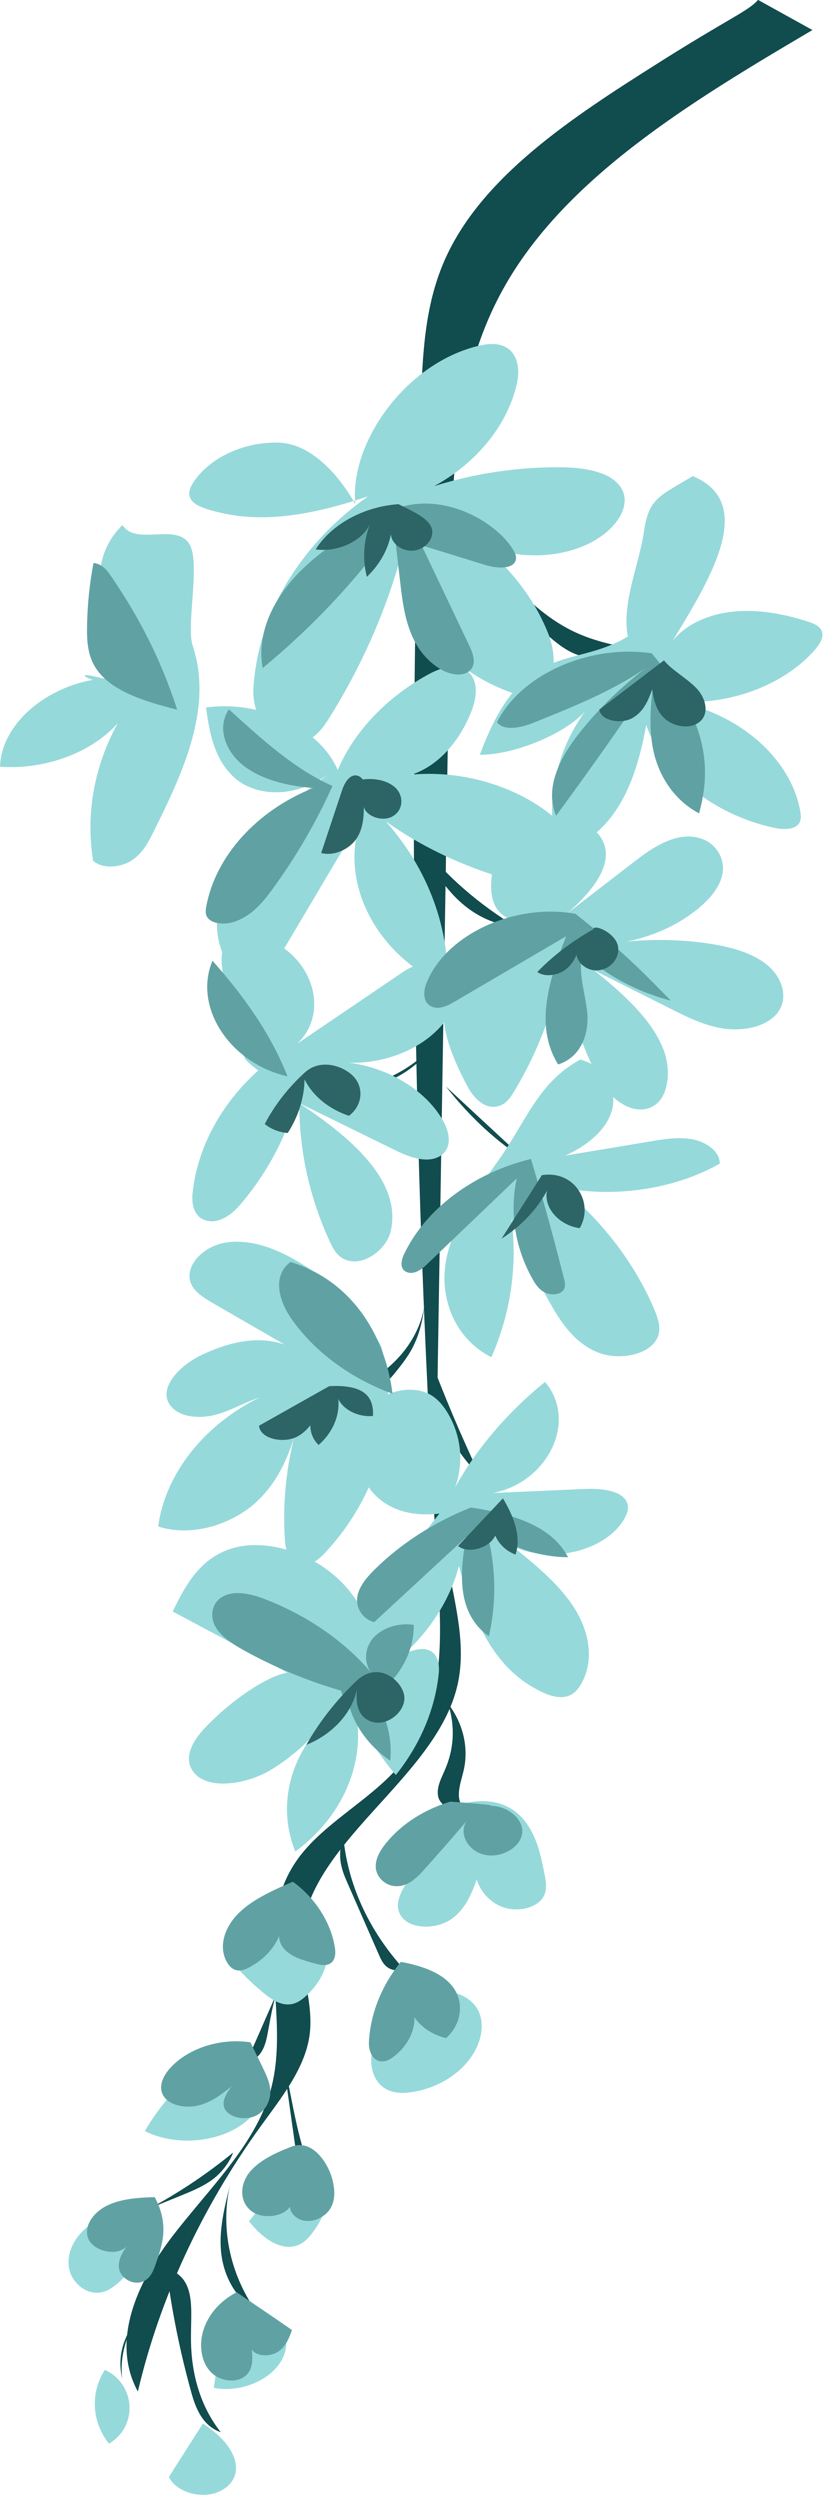 <?xml version="1.0" encoding="UTF-8" standalone="no"?><svg xmlns="http://www.w3.org/2000/svg" xmlns:xlink="http://www.w3.org/1999/xlink" fill="#000000" height="501" preserveAspectRatio="xMidYMid meet" version="1" viewBox="0.0 -0.0 165.4 501.0" width="165.4" zoomAndPan="magnify"><g><g><g id="change1_1"><path d="M132.13,12.53c-17.47,11.02-35.8,22.97-43.11,39.89-3.88,8.98-4.3,18.66-4.63,28.17-2.69,78.4-1.56,156.88,3.4,235.2,.84,13.27,1.41,27.68-8.09,38.51-5.86,6.69-15.04,11.26-20.08,18.37-9.71,13.69-1,31.24-5.46,46.6-3.12,10.72-12.34,19.45-19.52,28.81-7.18,9.35-12.5,21.13-7,31.21,4.39-18.68,12.76-36.74,24.62-53.15,4.17-5.76,8.87-11.59,9.8-18.22,.89-6.41-1.89-12.83-1.63-19.28,.76-19.19,26.93-32.01,31.28-50.89,1.87-8.12-.55-16.43-2-24.61-2.36-13.28-2.14-26.75-1.93-40.17,.85-52.77,1.71-105.54,2.56-158.31,.31-19.33,.79-39.3,10.63-56.91,12.36-22.14,37.64-37.43,61.91-51.73-3.63-2.01-7.26-4.03-10.9-6.04-2.07,2.31-5.25,3.34-19.83,12.53Z" fill="#114c4e"/></g><g id="change1_2"><path d="M89.84,341.44c3.06,3.99,4.19,8.93,3.08,13.54-.6,2.51-1.76,5.34,.04,7.43-1.87,1.12-4.67-.45-5.1-2.3s.6-3.68,1.36-5.46c1.71-3.98,2.14-8.31,.62-13.21Z" fill="#114c4e"/></g><g id="change1_3"><path d="M68.83,368.05c.84,9.5,5.07,18.78,12.03,26.46-.9,.62-2.35,.38-3.22-.27s-1.29-1.59-1.68-2.49c-2.09-4.78-4.19-9.55-6.28-14.33-1.12-2.54-2.24-5.31-.84-9.38Z" fill="#114c4e"/></g><g id="change1_4"><path d="M64.92,370.17c-4.04,3.21-7.1,7.22-8.84,11.58,2.33-2.85,4.66-5.71,8.84-11.58Z" fill="#114c4e"/></g><g id="change1_5"><path d="M55.68,398.98c-1.59,3.62-3.17,7.25-4.76,10.87-.75,1.7-2.11,3.75-4.33,3.58,1.86,.69,4.15-.19,5.32-1.54s1.51-3.06,1.81-4.7c.63-3.45,1.27-6.91,1.96-8.21Z" fill="#114c4e"/></g><g id="change1_6"><path d="M56.68,412.32c.8,5.7,1.61,11.4,2.41,17.11,.33,2.37,.93,5.09,3.46,6.31-3.1-7.32-3.94-15.26-5.88-23.41Z" fill="#114c4e"/></g><g id="change1_7"><path d="M46.73,431.4c-5.03,4.13-10.57,7.86-16.52,11.09,1.95-.79,3.9-1.59,5.85-2.38,2.44-.99,4.92-2.01,6.87-3.56s3.32-3.73,3.8-5.15Z" fill="#114c4e"/></g><g id="change1_8"><path d="M46.21,437.49c-2.09,8.7-.24,17.98,5.12,25.7-4.53-2.9-6.71-7.7-7.05-12.37s.96-9.31,1.93-13.32Z" fill="#114c4e"/></g><g id="change1_9"><path d="M32.68,459.11c-5.84,4.47-8.95,11.18-8.18,17.65-1.17-5.18,.23-10.52,8.18-17.65Z" fill="#114c4e"/></g><g id="change1_10"><path d="M33.35,454.62c1.05,8.36,2.73,16.68,5.01,24.88,.87,3.14,2.25,6.68,5.9,7.95-4.23-5.38-5.87-11.87-5.97-18.25-.1-6.37,1.25-12.7-4.95-14.58Z" fill="#114c4e"/></g><g id="change1_11"><path d="M85.92,271.35c3.06,8.22,6.49,16.34,10.29,24.35-6.42-6-9.54-14.24-10.29-24.35Z" fill="#114c4e"/></g><g id="change1_12"><path d="M89.41,217.76c5.24,4.86,10.47,9.72,15.71,14.57-6.62-4.2-11.93-9.74-15.71-14.57Z" fill="#114c4e"/></g><g id="change1_13"><path d="M87.86,208.27c-4.04,5.35-11.03,9.18-18.67,10.22,7.02-.25,13.84-3.09,18.67-10.22Z" fill="#114c4e"/></g><g id="change1_14"><path d="M85.26,259.93c-.33,7.2-5.43,14.14-13.09,17.82,1.22,.75,3.03,.55,4.31-.14,1.28-.69,2.15-1.76,2.98-2.8,2.58-3.23,5.18-6.47,5.79-14.88Z" fill="#114c4e"/></g><g id="change1_15"><path d="M84.16,168.82c5.14,6.61,11.8,12.43,19.54,17.08-7.32-.95-13.97-4.82-19.54-17.08Z" fill="#114c4e"/></g><g id="change1_16"><path d="M89.72,105.91c9.86,5.9,15.19,16.09,25.89,20.93,4.06,1.84,8.64,2.77,13.21,3.44-4.05,1.17-8.52,2.34-12.55,1.12-2.41-.73-4.33-2.24-6.1-3.76-5.39-4.65-10.08-9.83-20.45-21.73Z" fill="#114c4e"/></g><g id="change2_1"><path d="M73.83,99.45c-13.7,9.64-22.23,23.94-23.03,38.62-.28,5.19,3.35,12.26,9.51,10.79,2.77-.66,4.41-2.91,5.71-4.99,6.74-10.79,11.74-22.29,14.82-34.12-1.37,13.12,9.8,26.39,25.38,30.16,5.5-1.96,5.52-8.3,3.69-12.93-3.25-8.23-9.55-15.65-17.88-21.06,7.26,6.97,22.26,7.21,29.86,.47,2.51-2.22,4.25-5.45,2.85-8.23-1.77-3.51-7.32-4.46-12.01-4.51-8.76-.1-17.53,1.2-25.69,3.78,8.62-4.71,14.75-12.32,16.6-20.61,.64-2.86,.22-6.57-3.13-7.62-1.63-.51-3.47-.19-5.14,.25-14.32,3.75-25.34,19.46-24.13,31.61-2.8-5.1-8.46-12.13-15.35-12.35-6.88-.22-13.77,2.95-17.05,7.85-.64,.96-1.17,2.09-.76,3.13,.49,1.26,2.13,1.95,3.65,2.41,8.1,2.47,17.36,2.33,32.1-2.64Z" fill="#96d9db"/></g><g id="change2_2"><path d="M66.57,154.64c-6.41,4.76-12.9,9.6-17.47,15.59s-7.06,13.38-4.73,20.17c.73,2.13,2.32,4.42,5.02,4.77,3.58,.47,6.14-2.63,7.71-5.28,5.14-8.67,10.28-17.34,15.42-26.01-4.83,12.63,2.76,27.61,17.16,33.86,.53-11.74-3.89-23.59-12.34-33.14,8.86,6.32,19.6,10.89,31.04,13.23,3.31,.68,7.64,.83,9.25-1.61,1.03-1.55,.38-3.47-.49-5.09-6.3-11.75-24.03-18.59-39.27-15.15,8.68,.04,14.46-7.3,16.87-14.05,1.04-2.91,1.17-6.92-2.3-8.05-2.26-.73-4.79,.29-6.8,1.41-8.26,4.59-14.65,11.36-17.93,19.02-3.67-8.48-15.48-14.07-26.41-12.51,.69,4.87,1.53,10.05,5.43,13.81s12,5.03,19.85-.97Z" fill="#96d9db"/></g><g id="change2_3"><path d="M109.69,184.43c-5.34,4.21-13.59,5.73-17.88,10.66-5.6,6.43-1.97,15.24,1.82,22.48,1.15,2.19,3.33,4.82,6.16,4.15,1.57-.37,2.49-1.66,3.21-2.85,4.95-8.19,8.25-17.03,9.75-26.06,.94,7.93,3.35,15.74,7.12,23.1,1.93,3.77,6.81,8.09,11,5.83,1.53-.83,2.29-2.33,2.66-3.79,2.28-8.97-6.44-17.09-14.48-23.53,5.15,2.59,10.3,5.19,15.46,7.78,3.39,1.7,6.89,3.45,10.82,3.97s8.45-.46,10.56-3.2c2.28-2.97,.95-7.09-2.08-9.57-3.03-2.49-7.36-3.63-11.6-4.28-6.93-1.05-14.12-.99-21.03,.2,7.19-.53,14.1-3.24,19.08-7.47,2.3-1.96,4.26-4.34,4.63-7.03,.38-2.69-1.18-5.67-4.25-6.74-4.49-1.56-9.28,1.38-12.81,4.1-4.69,3.61-9.38,7.23-14.07,10.84,4.88-4.29,10.08-10.33,6.54-15.41-2.75-3.95-10.02-4.7-14.73-2.25-4.71,2.45-6.97,7.19-7.1,11.72-.12,4.53,1.56,8.95,11.22,7.34Z" fill="#96d9db"/></g><g id="change2_4"><path d="M51.79,214.52c-7.49,6.72-12.19,15.45-13.17,24.47-.23,2.11,.11,4.74,2.52,5.56,2.66,.9,5.35-1.16,6.99-3.08,6.18-7.25,10.32-15.63,12.02-24.33-.73,10.81,1.34,21.73,6.05,31.86,.54,1.16,1.17,2.37,2.39,3.12,3.74,2.3,8.86-1.58,9.73-5.32,2.4-10.25-8.43-19.13-18.39-25.75,6.48,3.18,12.97,6.36,19.45,9.54,2.72,1.33,6.32,2.65,8.85,1.09,2.44-1.51,1.96-4.6,.71-6.87-3.4-6.19-10.85-10.81-19.12-11.85,7.86,.33,15.77-3.17,19.69-8.69,1.52-2.14,2.47-4.71,1.68-7.09s-3.75-4.39-6.75-3.95c-1.67,.25-3.06,1.17-4.36,2.05-6.83,4.63-13.66,9.26-20.49,13.89,7.25-6.92,2.26-19.49-8.61-21.69-1.25-.25-2.62-.38-3.8,.04-2.48,.88-2.91,3.55-2.72,5.74,.59,6.69,3.71,13.23,8.83,18.5-3.31-1.14-7.13-1.29-1.5,2.78Z" fill="#96d9db"/></g><g id="change2_5"><path d="M99.73,232.83c-4.49,6.28-9.06,12.77-10.33,19.95-1.27,7.19,1.54,15.34,9.11,19.23,3.9-8.86,5.28-18.43,4.01-27.78,2.13,6.05,4.87,11.96,8.18,17.65,2.11,3.62,4.73,7.38,9.16,9.16,4.44,1.78,11.05,.4,12.15-3.51,.48-1.7-.14-3.47-.84-5.12-3.86-9.1-10.23-17.5-18.52-24.39,10.75,2.09,22.56,.3,31.64-4.8,.09-2.33-2.49-4.28-5.28-4.85s-5.73-.1-8.54,.37c-5.72,.95-11.45,1.91-17.17,2.86,4.46-1.99,8.38-5.21,9.43-9.24s-1.54-8.79-6.4-10c-8.46,4.57-10.74,12.27-16.59,20.46Z" fill="#96d9db"/></g><g id="change2_6"><path d="M62.45,272.58c-6.52-3.76-13.04-7.53-19.56-11.29-1.66-.96-3.38-1.98-4.29-3.45-2.18-3.54,1.78-8.01,6.57-8.8s9.66,1.03,13.68,3.29c7.75,4.35,13.91,10.54,17.59,17.54,3.8,14.25-.45,29.77-11.33,41.39-1.17,1.25-2.79,2.58-4.7,2.31-2.39-.33-3.14-2.78-3.28-4.74-.58-8.3,.42-16.67,2.95-24.72-1.49,5.93-3.57,12-8.39,16.63s-13.04,7.43-19.98,5.19c1.42-10.5,9.12-20.32,20.25-25.83-2.94,.97-5.54,2.55-8.55,3.38-3,.83-6.79,.7-8.8-1.28-3.49-3.44,1.1-8.44,5.86-10.67,6.89-3.23,14.87-4.92,21.98,1.05Z" fill="#96d9db"/></g><g id="change2_7"><path d="M88.09,303.34c-6.98,8.87-13.2,18.14-18.6,27.71-1.43,2.53-1.46,6.85,1.98,6.72,.97-.04,1.82-.51,2.59-.99,9.09-5.6,15.58-13.9,17.95-22.95,2.63,9.62,6.19,20.33,16.7,25.3,1.58,.75,3.52,1.34,5.21,.76,1.28-.45,2.09-1.48,2.66-2.51,2.67-4.85,1.47-10.64-1.58-15.34-3.06-4.7-7.77-8.53-12.41-12.28,7.44,3.79,18.63,1.2,22.47-5.2,.6-.99,1.04-2.11,.72-3.19-.79-2.69-5.23-3.12-8.63-2.96-6.11,.27-12.21,.54-18.32,.81,11.2-2.21,17-14.6,10.43-22.26-7.52,6.1-13.67,13.3-18.04,21.16,1.83-4.93,1.27-10.41-1.52-15.03-.87-1.43-1.99-2.82-3.64-3.69-3.17-1.65-7.65-.85-10.36,1.27-2.71,2.12-3.89,5.25-4.12,8.3-.61,7.83,4.76,15.77,16.53,14.37Z" fill="#96d9db"/></g><g id="change2_8"><path d="M125.87,127.53c-1.29-6.62,2.29-14.4,3.24-21.05,.95-6.65,3.14-7.06,9.77-11.06,13.57,5.58,2.56,22.14-5.09,34.75,1.92-4.04,6.98-6.74,12.26-7.48,5.27-.74,10.72,.23,15.7,1.81,1.11,.35,2.29,.79,2.83,1.65,.8,1.24-.08,2.74-1.06,3.9-6.14,7.21-17.3,11.41-28.07,10.55,12.82,2.34,23.26,11.57,25.01,22.12,.14,.82,.2,1.71-.34,2.4-1,1.27-3.32,1.14-5.11,.74-12.09-2.67-22.12-10.77-25.45-20.56-1.86,10.23-5.64,22.41-17.8,25.57-2.68-10.04-.3-20.89,6.47-29.57-3.12,5.12-14.97,10.1-22.02,9.95,8.54-23.21,18.48-16.95,29.67-23.69Z" fill="#96d9db"/></g><g id="change2_9"><path d="M32.35,139.72c-4.48-5.17-9.03-10.46-11.21-16.52s-1.61-13.14,3.42-17.97c2.68,4.24,10.7-.49,13.38,3.76,2.33,3.69-.66,16.38,.68,20.38,4.14,12.38-1.87,25.34-7.79,37.24-1.06,2.14-2.21,4.38-4.42,5.83s-5.83,1.78-7.74,.07c-1.52-9.32,.2-18.96,4.92-27.55-5.3,5.92-14.58,9.35-23.58,8.7,.3-10.45,13.62-19.34,26.35-17.59-2.57,.42-5.29,.84-7.78,.16s-4.55-2.88,13.78,3.49Z" fill="#96d9db"/></g><g id="change2_10"><path d="M57.63,335.22c-7.67-4.08-15.33-8.17-23-12.25,2.35-4.92,5.24-10.31,11.2-12.43,4.94-1.76,10.82-.71,15.48,1.5,10.56,5.02,16.02,16.14,12.6,25.66,1.62-2.99,4.68-5.45,8.39-6.75,1.06-.37,2.26-.65,3.35-.34,2.17,.61,2.5,2.95,2.31,4.8-.75,7.21-3.74,14.26-8.61,20.33-3.23-3.86-5.91-8.03-7.98-12.38,1.92,10.09-2.8,20.85-12.16,27.7-3.52-8.55-1.39-18.49,5.51-25.57-2.74,3.56-6.29,6.7-10.43,9.22-4.87,2.96-13.35,4.35-15.87-.15-1.58-2.82,.54-6.07,2.89-8.51,5.41-5.63,12.46-10.23,16.32-10.83Z" fill="#96d9db"/></g><g id="change2_11"><path d="M92.1,361.65c-3.37,4.99-6.74,9.97-10.11,14.96-1.56,2.3-3.13,5.12-1.56,7.42,1.83,2.69,6.99,2.64,9.91,.68,2.92-1.96,4.15-5.07,5.24-8.01,.77,2.42,2.7,4.73,5.58,5.63,2.88,.9,6.67-.02,7.86-2.33,.72-1.39,.44-2.97,.14-4.46-.7-3.54-1.44-7.18-3.69-10.26-2.25-3.09-6.4-5.54-13.36-3.64Z" fill="#96d9db"/></g><g id="change2_12"><path d="M57.35,380.18c-4.29,3.71-8.18,7.73-11.6,11.99,2.12,2.76,4.66,5.31,7.52,7.58,1.39,1.1,3.15,2.21,5.06,1.92,1.22-.18,2.2-.9,3.02-1.65,5.94-5.42,6.81-14.07-4-19.84Z" fill="#96d9db"/></g><g id="change2_13"><path d="M77.65,399.53c.76,3.56-1.61,7-2.77,10.5-1.15,3.49-.26,8.19,4.02,9.22,1.24,.3,2.57,.21,3.84,.01,6.81-1.08,12.51-5.82,13.64-11.37s-2.36-11.52-18.74-8.36Z" fill="#96d9db"/></g><g id="change2_14"><path d="M40.1,414.19c-4.54,3.76-8.3,8.15-11.07,12.91,6.11,3.07,14.73,2.36,19.94-1.65s6.56-10.93-8.88-11.26Z" fill="#96d9db"/></g><g id="change2_15"><path d="M60.68,431.48c-3.58,4.56-7.17,9.13-10.75,13.69,2.27,2.99,6.43,6.42,10.16,4.63,.91-.44,1.58-1.14,2.18-1.86,3.72-4.5,5.08-10.24-1.59-16.47Z" fill="#96d9db"/></g><g id="change2_16"><path d="M45.22,462.18c-.79,5.46-1.57,10.92-2.36,16.38,5.93,1.14,12.6-2.09,14.18-6.85,1.58-4.76-2.21-10.26-11.82-9.53Z" fill="#96d9db"/></g><g id="change2_17"><path d="M24.86,443.42c-6.57,.43-11.95,5.88-11.02,11.16,.47,2.69,3.35,5.52,6.59,4.81,1.1-.24,2.01-.85,2.82-1.5,3.48-2.78,5.73-6.55,1.61-14.47Z" fill="#96d9db"/></g><g id="change2_18"><path d="M21.03,474.94c-2.97,4.58-2.65,10.45,.82,14.8,5.86-3.47,5.38-11.89-.82-14.8Z" fill="#96d9db"/></g><g id="change2_19"><path d="M40.68,485.7c-2.27,3.57-4.55,7.14-6.82,10.71,1.45,3.1,6.67,4.57,10.19,2.88,5.11-2.46,4.41-8.53-3.37-13.59Z" fill="#96d9db"/></g><g id="change3_1"><path d="M77.45,102.78c-6.82,3.5-13.41,7.5-18.24,12.74-4.82,5.24-7.75,11.89-6.54,18.36,10.2-8.42,19.06-17.91,26.3-28.14,.45,3.89,.9,7.78,1.35,11.67,.7,6.06,1.86,12.83,7.79,16.58,1.68,1.06,4.23,1.75,5.83,.61,1.68-1.2,1.01-3.4,.2-5.09-3.21-6.74-6.41-13.48-9.62-20.22,4.25,1.31,8.5,2.62,12.74,3.93,2.19,.68,5.48,.95,6.12-.88,.24-.68-.07-1.41-.44-2.05-3.36-5.79-15.2-12.78-25.5-7.5Z" fill="#60a2a4"/></g><g id="change3_2"><path d="M35.51,142.23c-6.5-1.65-13.7-3.78-16.57-8.77-1.4-2.43-1.53-5.2-1.49-7.88,.06-4.26,.49-8.53,1.29-12.74,1.61,.1,2.66,1.37,3.45,2.52,5.46,8,9.97,16.43,13.33,26.88Z" fill="#60a2a4"/></g><g id="change3_3"><path d="M66.66,157.52c-3.23,7.19-7.27,14.14-12.07,20.73-1.93,2.65-4.22,5.41-7.76,6.53-1.94,.61-4.66,.39-5.4-1.18-.29-.61-.2-1.29-.08-1.94,1.87-10.08,10.14-19.24,21.45-23.73-5.08-.4-10.29-1.62-13.97-4.48-3.68-2.86-5.39-7.66-2.94-11.29,6.64,6.04,13.28,12.08,20.78,15.36Z" fill="#60a2a4"/></g><g id="change3_4"><path d="M130.64,130.93c-12.56-1.84-26.21,4.24-31,13.82,1.38,1.83,4.82,1.1,7.2,.14,7.91-3.17,15.92-6.39,22.64-11.02-4.91,3.77-9.28,8.01-12.98,12.6-4.08,5.06-7.43,11.3-5.01,17.01,6.76-9.18,13.3-18.46,19.62-27.84-.59,4.95-1.17,9.98-.1,14.88s4.01,9.75,9.14,12.49c2.46-8.97,1.92-18.47-9.5-32.09Z" fill="#60a2a4"/></g><g id="change3_5"><path d="M115.37,183.14c-12.36-2.22-26.14,4.24-29.92,14.02-.66,1.71-.65,4.1,1.43,4.7,1.44,.41,2.95-.35,4.19-1.07,7.48-4.39,14.96-8.77,22.44-13.16-3.29,8.4-6.51,17.84-1.61,25.7,4.65-1.47,6.2-6.24,5.84-10.27-.36-4.03-1.95-8.08-.96-12.04,4.67,4.42,10.89,7.75,17.73,9.52-4.3-4.27-8.23-8.78-19.15-17.41Z" fill="#60a2a4"/></g><g id="change3_6"><path d="M57.65,215.72c-11.62-2.64-18.95-13.93-15.05-23.18,6.2,7,11.6,14.46,15.05,23.18Z" fill="#60a2a4"/></g><g id="change3_7"><path d="M106.46,232.27c-11.53,2.78-21.24,10.09-25.5,19.19-.56,1.19-.84,2.84,.53,3.46,1.39,.63,2.98-.45,4-1.43,6.04-5.78,12.07-11.55,18.11-17.33-1.48,6.8-.35,13.95,3.2,20.23,.57,1.02,1.26,2.06,2.44,2.64s2.96,.51,3.68-.44c.54-.7,.35-1.6,.14-2.4-1.69-6.59-3.38-13.17-6.61-23.91Z" fill="#60a2a4"/></g><g id="change3_8"><path d="M78.69,279.33c-8.48-3.12-15.68-8.46-20.26-15.02-2.5-3.58-3.94-8.64-.17-11.4,12.85,3.99,19.12,15.48,20.43,26.42Z" fill="#60a2a4"/></g><g id="change3_9"><path d="M94.41,302.12c-7.4,2.95-14,7.2-19.23,12.36-1.64,1.62-3.2,3.43-3.54,5.51-.34,2.08,.91,4.47,3.38,5.11,6.15-5.69,12.3-11.38,18.45-17.07-1.28,6.98-2.01,15.26,4.54,19.9,1.64-7.2,1.41-14.67-.67-21.79,4.2,3.7,10.35,5.9,16.55,5.95-2.43-4.6-7.56-8.2-19.49-9.97Z" fill="#60a2a4"/></g><g id="change3_10"><path d="M68.38,338.83c-6.87-2-13.42-4.72-19.44-8.06-2.26-1.26-4.54-2.68-5.71-4.69-1.18-2.01-.88-4.75,1.34-6.05,2.41-1.41,5.78-.6,8.46,.43,8.5,3.27,15.92,8.37,21.28,14.64-1.43-2.16-1.18-4.97,.62-6.94s5.05-2.99,8.01-2.51c.11,5.42-2.89,10.82-7.97,14.35,2.55,3.93,3.7,8.44,3.27,12.87-5.46-3.7-8.78-9.4-8.83-15.16,.62,1.61-.46,3.53-1.04,1.13Z" fill="#60a2a4"/></g><g id="change3_11"><path d="M90.29,361.07c-5.25,1.57-9.85,4.53-12.91,8.33-1.2,1.49-2.2,3.21-2.04,4.98s1.83,3.56,4.02,3.64c2.33,.09,4.1-1.59,5.48-3.11,2.98-3.3,5.9-6.64,8.76-10.01-1.76,2.49,.2,6.11,3.62,6.83,3.43,.72,7.27-1.6,7.48-4.46s-3.14-5.52-6.68-5.35c.83-.03,1.65-.2-7.74-.85Z" fill="#60a2a4"/></g><g id="change3_12"><path d="M58.72,377.11c-3.92,1.7-7.93,3.46-10.78,6.22s-4.3,6.78-2.38,10.02c.41,.69,1.05,1.37,1.97,1.53,.85,.15,1.71-.2,2.44-.59,3.22-1.7,5.57-4.44,6.41-7.47-.95,1.47-.12,3.37,1.38,4.5,1.5,1.14,3.52,1.69,5.46,2.21,.83,.22,1.76,.44,2.57,.17,1.36-.46,1.54-1.95,1.38-3.14-.73-5.28-4.08-10.29-8.45-13.44Z" fill="#60a2a4"/></g><g id="change3_13"><path d="M80.37,393.17c-3.87,4.76-6.11,10.38-6.41,16.08-.09,1.69,.69,3.96,2.78,3.88,.79-.03,1.48-.44,2.07-.87,2.73-2.01,4.33-4.99,4.29-7.97,1.31,2,3.64,3.54,6.33,4.17,2.61-2.33,3.49-5.84,2.2-8.81-1.29-2.97-4.7-5.26-11.26-6.47Z" fill="#60a2a4"/></g><g id="change3_14"><path d="M50.21,409.31c-6.02-.93-12.59,1.2-16.16,5.23-1.39,1.57-2.34,3.66-1.33,5.41,1.15,2.01,4.48,2.66,7.09,2,2.61-.65,4.67-2.26,6.62-3.81-.95,1.27-1.95,2.73-1.49,4.17,.64,2.04,4.15,2.8,6.36,1.7s3.11-3.43,2.85-5.52-1.48-4.02-3.94-9.19Z" fill="#60a2a4"/></g><g id="change3_15"><path d="M58.37,430.24c-3.16,1.24-6.37,2.7-8.31,5.07-1.94,2.37-2.18,5.89,.37,7.84,2.55,1.96,7.83,.87,8.07-1.97-1.13,1.53,.57,3.7,2.75,3.91,2.18,.22,4.27-1.1,5.13-2.74s.73-3.51,.33-5.26c-.79-3.45-4.04-8.54-8.34-6.86Z" fill="#60a2a4"/></g><g id="change3_16"><path d="M31.02,440.33c-3.26,.09-6.65,.31-9.46,1.65-2.81,1.34-4.84,4.12-3.87,6.64s5.72,3.7,7.7,1.59c-1.02,1.43-1.87,3.07-1.47,4.69s2.53,3.02,4.44,2.45c1.62-.48,2.3-2.01,2.77-3.35,1.43-4.05,2.86-8.1-.11-13.67Z" fill="#60a2a4"/></g><g id="change3_17"><path d="M47.44,459.4c-5.01,2.56-7.87,7.63-6.96,12.37,.31,1.62,1.09,3.27,2.64,4.33,1.55,1.06,3.99,1.37,5.62,.39,2.02-1.22,1.97-3.64,1.72-5.67,.87,1.5,3.71,1.54,5.29,.49s2.22-2.75,2.79-4.34c-1.5-1.05-3-2.1-11.1-7.57Z" fill="#60a2a4"/></g><g id="change4_1"><path d="M79.91,101.04c-6.96,.47-13.48,4.03-16.62,9.07,4.46,.59,9.25-1.63,10.87-5.04-1.29,3.4-1.51,7.06-.61,10.54,2.72-2.6,4.47-5.86,4.95-9.24-.66,1.99,1.74,4.17,4.28,3.99,2.54-.18,4.42-2.51,3.76-4.51-.66-1.99-3.55-3.25-6.63-4.8Z" fill="#2d6466"/></g><g id="change4_2"><path d="M133.12,132.34c-4.32,3.29-8.64,6.59-12.96,9.88,.3,2.24,4.31,2.97,6.6,1.7,2.29-1.27,3.22-3.6,4-5.76,.27,2,.74,4.09,2.3,5.66,1.56,1.57,4.56,2.37,6.62,1.24,2.72-1.49,1.98-5-.03-7.1-2.01-2.1-4.96-3.64-6.54-5.62Z" fill="#2d6466"/></g><g id="change4_3"><path d="M68.54,158.49c-1.38,4.16-2.76,8.31-4.15,12.47,2.81,.69,5.85-.92,7.18-3.04s1.38-4.59,1.4-6.97c-.51,2.19,3.25,3.93,5.59,2.74,2.33-1.19,2.49-4.19,.67-5.86-1.82-1.67-4.99-2.06-7.62-1.4-.79,.77-.19,2.15,1.02,2.35,2.02-1.87-2.06-6.41-4.09-.3Z" fill="#2d6466"/></g><g id="change4_4"><path d="M118.94,186.24c-4.24,2.38-8.04,5.28-11.23,8.57,1.66,1.14,4.35,.62,5.86-.64,1.52-1.26,2.16-3.03,2.74-4.72-2.07,1.85,.51,5.29,3.58,5.02,3.07-.27,4.9-3.41,3.7-5.71s-4.62-3.49-4.66-2.52Z" fill="#2d6466"/></g><g id="change4_5"><path d="M61.09,214.96c-3.34,3.05-6.05,6.55-8.01,10.3,1.21,1.01,2.87,1.67,4.6,1.81,2.14-3.3,3.31-7.02,3.38-10.75,1.59,3.27,4.88,5.96,8.89,7.3,2.52-1.86,3.07-5.23,1.21-7.55s-6.77-4.14-10.06-1.12Z" fill="#2d6466"/></g><g id="change4_6"><path d="M108.63,235.52c-2.69,4.24-5.39,8.49-8.08,12.73,3.95-2.54,7.11-5.87,9.11-9.61-.72,3.36,2.41,6.94,6.56,7.5,2.93-4.95-.93-11.69-7.59-10.62Z" fill="#2d6466"/></g><g id="change4_7"><path d="M65.99,277.81c-4.69,2.64-9.37,5.28-14.06,7.92,.2,2.63,4.88,3.63,7.62,2.2s3.9-4.14,4.88-6.66c-2.71,2.12-2.97,5.97-.56,8.32,2.82-2.45,4.29-5.88,3.95-9.22,1.04,2.21,4.06,3.69,6.96,3.41,.12-3.18-.93-6.39-8.78-5.98Z" fill="#2d6466"/></g><g id="change4_8"><path d="M100.82,300.29c-3,3.18-5.99,6.37-8.99,9.55,2.01,1.54,5.6,.53,7.03-1.39s1.33-4.31,1.19-6.54c-2.62,3.14-.95,8.04,3.3,9.65,1.27-3.68-.5-7.92-2.52-11.27Z" fill="#2d6466"/></g><g id="change4_9"><path d="M71.43,336.9c-4.04,3.87-7.42,8.19-10.03,12.8,5.36-2.16,9.28-6.51,10.19-11.3-.29,2.4-.12,5.35,2.51,6.5,3.39,1.48,7.43-1.99,6.94-5.08s-5.26-7.08-9.6-2.92Z" fill="#2d6466"/></g></g></g></svg>